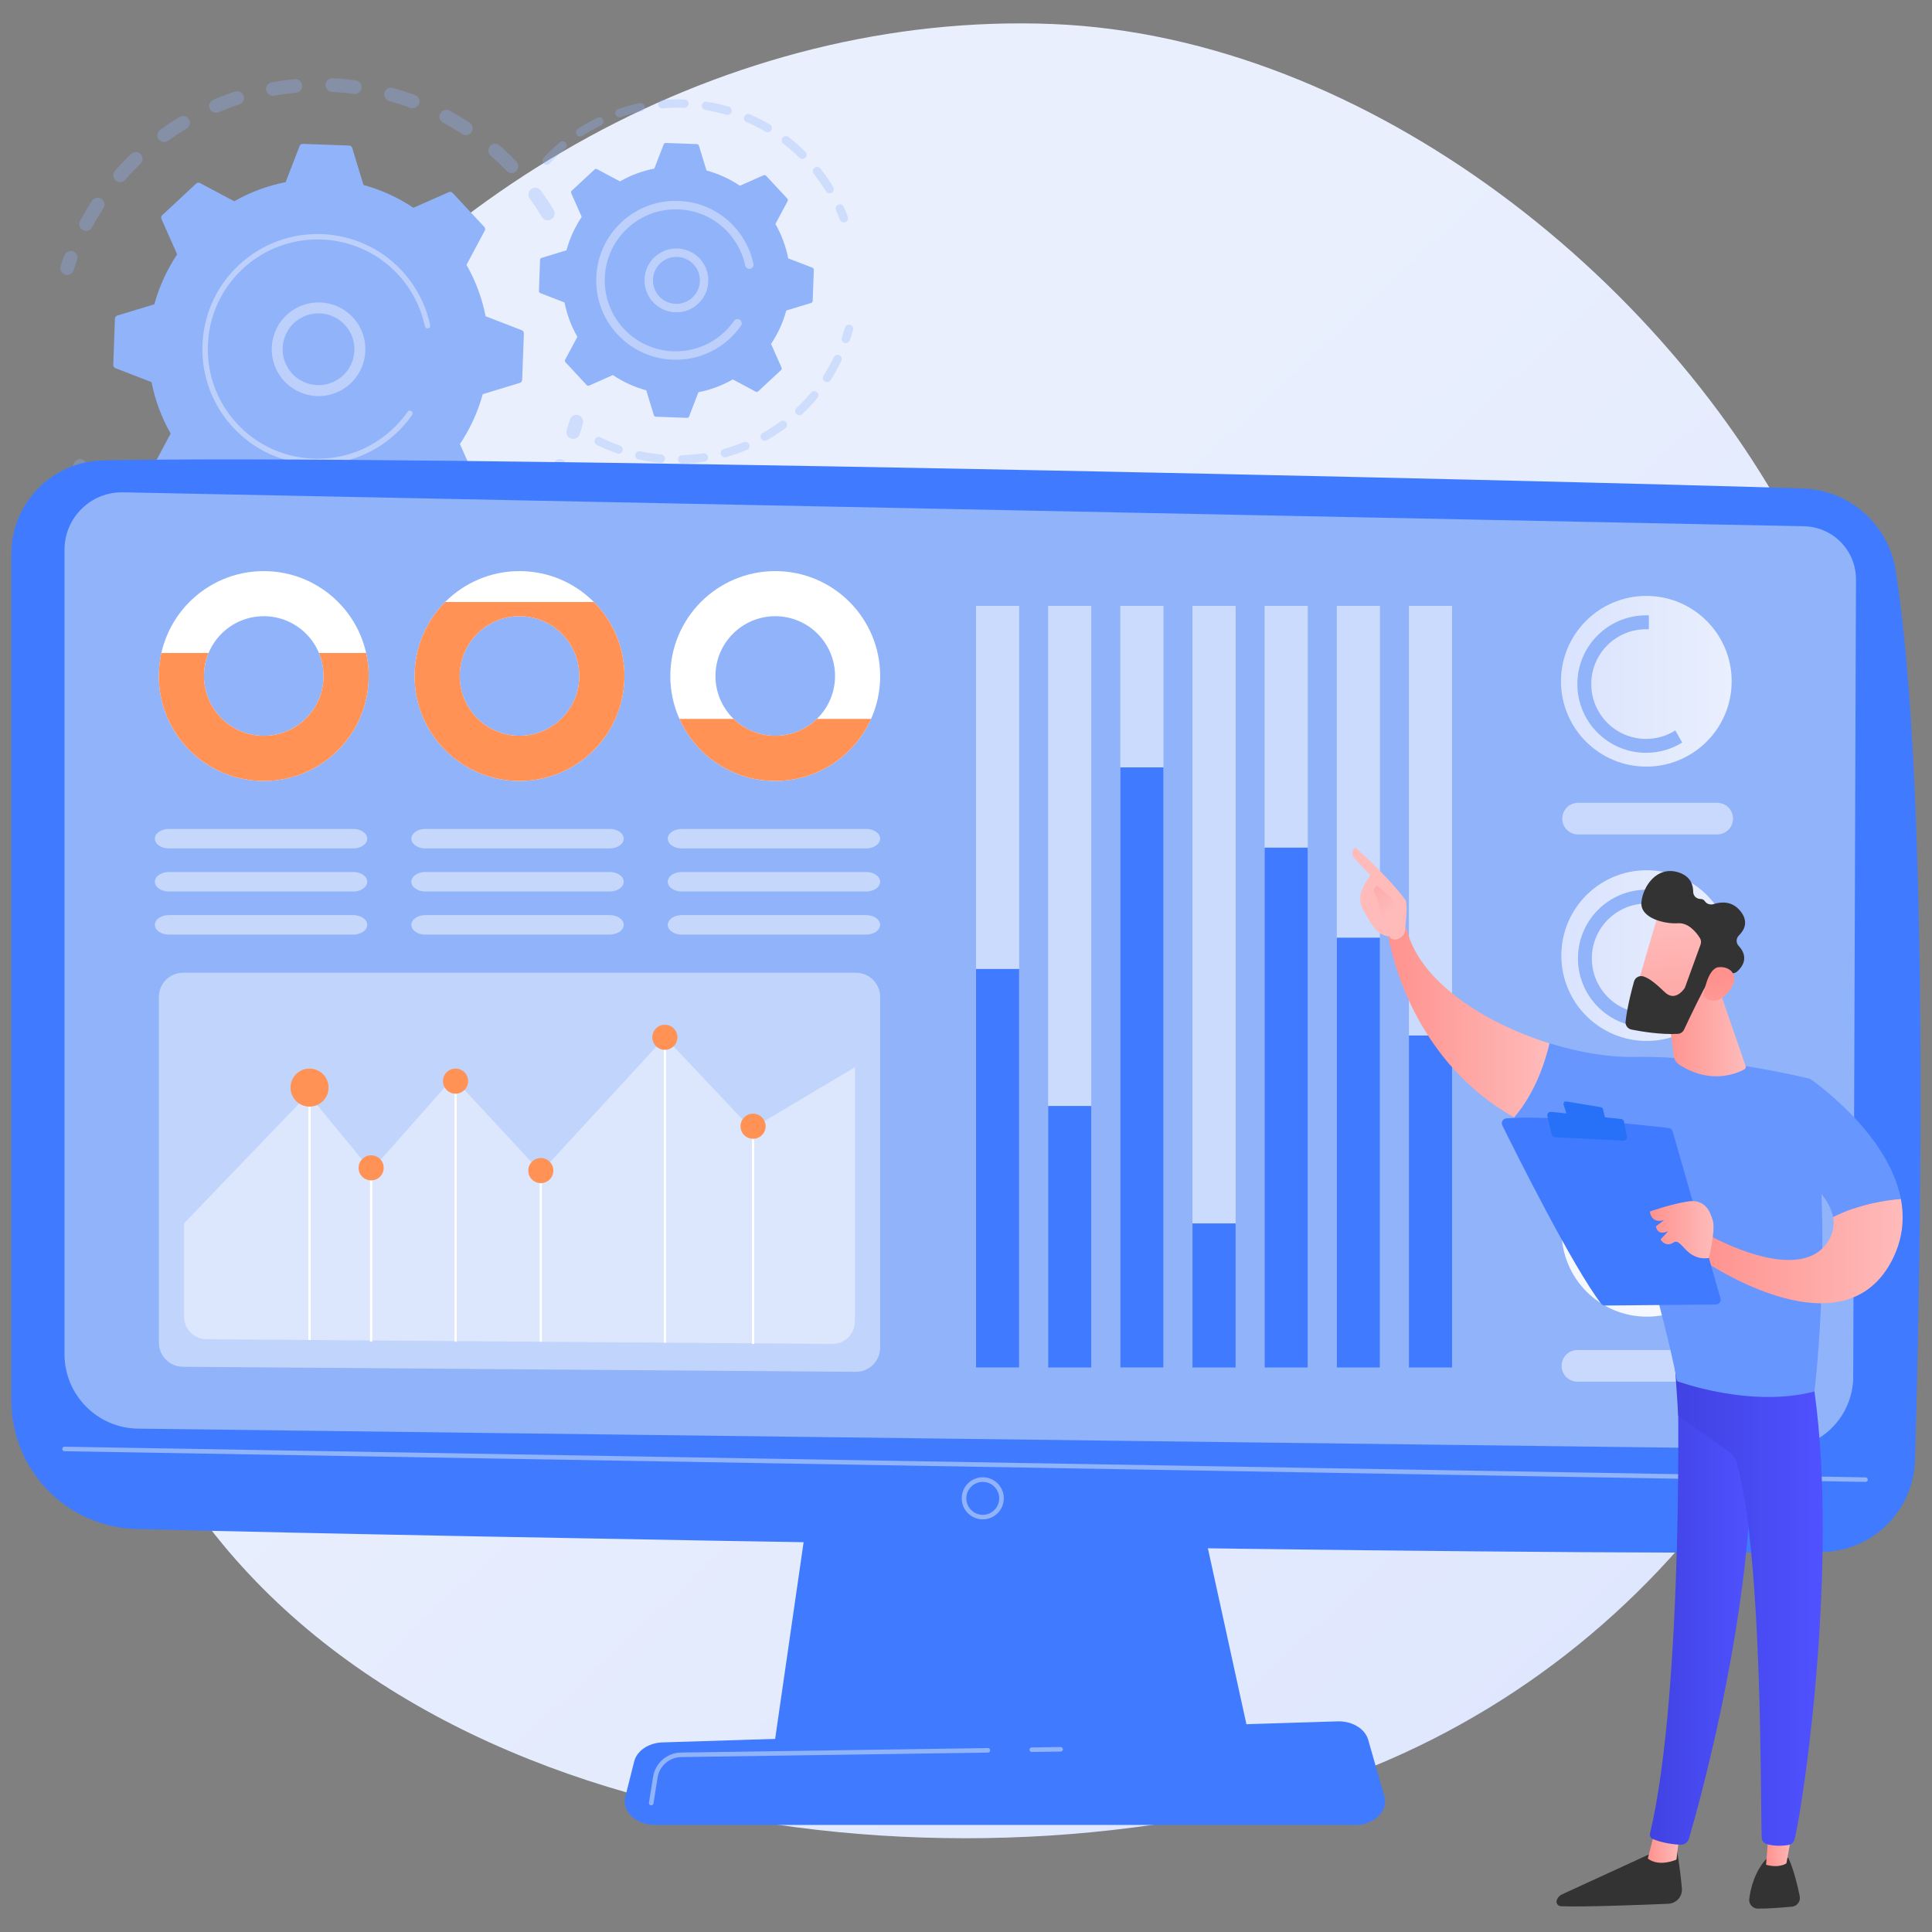 <?xml version="1.0" encoding="utf-8"?>
<!-- Generator: Adobe Illustrator 24.3.0, SVG Export Plug-In . SVG Version: 6.00 Build 0)  -->
<svg version="1.1" id="Layer_1" xmlns="http://www.w3.org/2000/svg" xmlns:xlink="http://www.w3.org/1999/xlink" x="0px" y="0px"
	 viewBox="0 0 3710 3710" style="enable-background:new 0 0 3710 3710;" xml:space="preserve">
<rect x="0" y="0" width="3710" height="3710" fill="#808080" stroke="none"/>
<style type="text/css">
	.st0{fill:url(#SVGID_1_);}
	.st1{opacity:0.3;}
	.st2{fill:#91B3FA;}
	.st3{fill:#BDD0FB;}
	.st4{fill:#407BFF;}
	.st5{opacity:0.53;}
	.st6{fill:#FFFFFF;}
	.st7{clip-path:url(#SVGID_5_);fill:#FF9254;}
	.st8{clip-path:url(#SVGID_8_);fill:#FF9254;}
	.st9{clip-path:url(#SVGID_10_);fill:#FF9254;}
	.st10{opacity:0.44;fill:#FFFFFF;enable-background:new    ;}
	.st11{fill:#FF9254;}
	.st12{opacity:0.48;}
	.st13{fill:url(#SVGID_11_);}
	.st14{opacity:0.5;fill:#FFFFFF;enable-background:new    ;}
	.st15{fill:url(#SVGID_12_);}
	.st16{opacity:0.91;fill:#FFFFFF;enable-background:new    ;}
	.st17{fill:url(#SVGID_13_);}
	.st18{fill:#333333;}
	.st19{fill:url(#SVGID_14_);}
	.st20{fill:url(#SVGID_15_);}
	.st21{fill:url(#SVGID_16_);}
	.st22{fill:url(#SVGID_17_);}
	.st23{fill:#6896FF;}
	.st24{fill:url(#SVGID_18_);}
	.st25{fill:url(#SVGID_19_);}
	.st26{fill:url(#SVGID_20_);}
	.st27{fill:url(#SVGID_21_);}
	.st28{fill:#2671F7;}
	.st29{fill:url(#SVGID_22_);}
	.st30{fill:url(#SVGID_23_);}
	.st31{fill:url(#SVGID_24_);}
	.st32{fill:url(#SVGID_25_);}
</style>
<g id="Illustration">
	<g>
		
			<linearGradient id="SVGID_1_" gradientUnits="userSpaceOnUse" x1="3919.596" y1="-350.435" x2="1478.898" y2="2247.726" gradientTransform="matrix(1 0 0 -1 0 3707.89)">
			<stop  offset="0" style="stop-color:#DAE3FE"/>
			<stop  offset="1" style="stop-color:#E9EFFD"/>
		</linearGradient>
		<path class="st0" d="M3184.1,3016.6c-218.8,230.8-509.2,400.1-857.6,468.4c-802.2,157.3-1886.4-82.5-2130.6-966.9
			C47.1,1979,151.3,1348.6,457,881.5C793,368.1,1399.6,21.7,2020.4,46.1C2627.8,70,3223.2,548.2,3474.8,1080
			C3792.2,1750.7,3651.2,2523.9,3184.1,3016.6z"/>
		<g>
			<g>
				<g class="st1">
					<path class="st2" d="M1058.7,421.1c-6.2,3.7-14.3,1.8-18-4.4c-7.3-12-15.2-23.9-23.5-35.4c-4.2-5.8-3-13.9,2.7-18.2
						c0.1-0.1,0.1-0.1,0.2-0.2c5.9-4.3,14.1-3,18.3,2.9c8.8,12,17.1,24.6,24.8,37.3c3.5,5.8,2,13.2-3.3,17.2
						C1059.4,420.6,1059.1,420.8,1058.7,421.1z M972.8,328.3c-9.8-10.2-20.1-20.1-30.7-29.3c-5.4-4.8-6-13.1-1.2-18.5
						s13.1-6,18.5-1.2c11.1,9.8,22,20.2,32.3,30.9c5,5.2,4.9,13.5-0.4,18.5c-0.4,0.4-0.8,0.7-1.2,1
						C984.9,333.7,977.5,333.2,972.8,328.3z M887.2,257.2c-11.8-7.7-24.1-15-36.5-21.7c-6.4-3.4-8.8-11.4-5.3-17.8
						c3.4-6.4,11.4-8.8,17.8-5.3c13.1,7.1,26,14.8,38.4,22.9c6.1,4,7.7,12.1,3.8,18.2c-0.8,1.3-1.9,2.4-3,3.3
						C898,260,891.9,260.4,887.2,257.2z M787.8,207.1c-13.2-4.9-26.8-9.3-40.4-13.1c-7-1.9-11.1-9.2-9.2-16.1
						c1.9-7,9.2-11.1,16.1-9.2c14.3,4,28.6,8.6,42.6,13.7c6.8,2.5,10.3,10.1,7.7,16.9c-0.9,2.4-2.4,4.4-4.4,5.9
						C796.8,207.8,792.2,208.7,787.8,207.1z M679.7,180.3c-14-1.8-28.2-3.1-42.3-3.8c-7.2-0.3-12.8-6.5-12.5-13.7
						s6.5-12.8,13.7-12.5c14.9,0.7,29.8,2,44.5,4c7.2,0.9,12.2,7.5,11.3,14.7c-0.5,3.6-2.4,6.7-5.1,8.7
						C686.7,179.7,683.3,180.7,679.7,180.3z M568.4,178.1c-14,1.3-28.2,3.2-42.1,5.7c-7.1,1.3-13.9-3.5-15.2-10.6
						s3.5-13.9,10.6-15.2c14.6-2.6,29.5-4.6,44.3-6c7.2-0.7,13.6,4.6,14.3,11.9c0.4,4.7-1.7,9-5.2,11.7
						C573.2,176.9,571,177.8,568.4,178.1z M159,441.8c-6.4-3.4-8.7-11.4-5.3-17.8c7.1-13,14.8-26,23-38.4c4-6.1,12.1-7.7,18.2-3.7
						c6,4,7.7,12.1,3.7,18.2c-7.8,11.8-15.1,24.1-21.8,36.5c-0.9,1.7-2.2,3.1-3.6,4.2C169.2,443.7,163.6,444.3,159,441.8z
						 M459.5,200.6c-13.4,4.4-26.8,9.4-39.7,14.9c-6.7,2.8-14.4-0.3-17.2-6.9c-2.8-6.7,0.3-14.3,6.9-17.2
						c13.7-5.8,27.7-11.1,41.9-15.7c6.9-2.3,14.3,1.5,16.5,8.4c1.8,5.5-0.2,11.3-4.5,14.5C462.2,199.4,460.9,200.1,459.5,200.6z
						 M221.9,346.4c-5.4-4.8-6-13.1-1.2-18.5c9.8-11.1,20.2-22,31-32.3c5.2-5,13.5-4.8,18.5,0.4c5,5.2,4.8,13.5-0.4,18.5
						c-10.2,9.8-20.1,20.1-29.4,30.7c-0.6,0.7-1.2,1.3-1.9,1.8C233.6,350.7,226.7,350.6,221.9,346.4z M358.3,246.9
						c-12.1,7.3-24,15.1-35.4,23.4c-5.9,4.3-14.1,2.9-18.3-2.9c-4.2-5.8-3-13.9,2.7-18.1c0.1-0.1,0.1-0.1,0.2-0.2
						c12-8.7,24.6-17,37.3-24.7c6.2-3.7,14.3-1.7,18,4.5c3.5,5.8,2,13.2-3.3,17.2C359.1,246.4,358.7,246.6,358.3,246.9z"/>
					<path class="st2" d="M136.8,525.4c2.1-1.6,3.7-3.7,4.5-6.4c2.1-6.4,4.4-12.9,6.7-19.3c2.5-6.8-0.9-14.3-7.7-16.9
						c-6.8-2.5-14.3,0.9-16.9,7.7c-2.5,6.7-4.9,13.5-7.1,20.3c-2.2,6.9,1.5,14.3,8.4,16.5C129.1,528.8,133.5,527.9,136.8,525.4z"/>
				</g>
				<g class="st1">
					<path class="st2" d="M171.2,923.7c5-3.8,6.7-10.8,3.6-16.6c-3.2-6-6.3-12.1-9.2-18.2c-3.1-6.5-11-9.3-17.5-6.1
						c-6.6,3.2-9.3,11-6.1,17.5c3.1,6.5,6.4,12.9,9.7,19.2c3.4,6.4,11.3,8.8,17.7,5.4C170.1,924.5,170.7,924.2,171.2,923.7z"/>
					<path class="st2" d="M909.3,1106.6c-6,4.1-14.1,2.5-18.2-3.4c-4.1-6-2.5-14.1,3.4-18.2c11.4-7.8,22.6-16.2,33.5-25
						c5.6-4.6,13.9-3.7,18.5,1.9s3.7,13.9-1.9,18.5c-4.7,3.8-9.5,7.6-14.3,11.2C923.4,1096.7,916.3,1101.8,909.3,1106.6z
						 M978.3,1032.2c-5.3-5-5.5-13.3-0.6-18.5c9.5-10.1,18.7-20.8,27.3-31.7c4.5-5.7,12.7-6.6,18.4-2.1c5.7,4.5,6.6,12.7,2.1,18.4
						c-9.1,11.4-18.7,22.7-28.7,33.3c-0.5,0.6-1.1,1.1-1.7,1.5C990.2,1036.9,983.1,1036.7,978.3,1032.2z M847.7,1142.8
						c-13.1,6.5-26.6,12.5-40.2,17.9c-6.7,2.7-14.4-0.6-17-7.4c-2.7-6.7,0.6-14.3,7.4-17c12.9-5.1,25.8-10.8,38.2-17
						c6.5-3.2,14.4-0.6,17.6,5.9c2.9,5.7,1.1,12.6-3.8,16.3C849.1,1142,848.4,1142.4,847.7,1142.8z M1048.1,944
						c-6.2-3.7-8.3-11.7-4.7-18c7-12,13.7-24.4,19.7-36.9c3.1-6.5,11-9.3,17.5-6.1c6.5,3.1,9.3,11,6.2,17.5
						c-6.3,13.2-13.3,26.2-20.7,38.8c-0.9,1.5-2.1,2.8-3.4,3.8C1058.5,946.2,1052.8,946.7,1048.1,944z M739.4,1182.4
						c-14.2,3.5-28.7,6.4-43.1,8.7c-7.2,1.1-13.9-3.8-15-10.9c-1.1-7.2,3.8-13.9,10.9-15c13.7-2.2,27.5-4.9,41-8.2
						c7-1.7,14.1,2.6,15.9,9.6c1.3,5.2-0.8,10.5-4.8,13.6C742.8,1181.2,741.2,1182,739.4,1182.4z M625.1,1197.4
						c-14.6,0.3-29.4,0-44-1c-7.2-0.5-12.7-6.7-12.3-13.9c0.5-7.2,6.7-12.7,13.9-12.3c13.8,0.9,27.9,1.2,41.8,0.9
						c7.2-0.1,13.2,5.6,13.4,12.9c0.1,4.4-2,8.3-5.2,10.7C630.6,1196.3,628,1197.3,625.1,1197.4z M510.3,1187
						c-14.3-2.9-28.7-6.4-42.7-10.5c-7-2-11-9.3-8.9-16.3c2-7,9.3-11,16.3-8.9c13.3,3.9,27,7.2,40.6,10c7.1,1.4,11.7,8.4,10.3,15.5
						c-0.7,3.3-2.5,6-4.9,7.9C517.9,1186.8,514.1,1187.8,510.3,1187z M400.4,1151.9c-13.4-6-26.6-12.6-39.4-19.6
						c-6.3-3.5-8.6-11.5-5.1-17.8s11.5-8.6,17.8-5.1c12.1,6.7,24.7,13,37.4,18.6c6.6,3,9.6,10.7,6.6,17.3c-0.9,2.1-2.3,3.8-4,5.1
						C410,1153.2,405,1153.9,400.4,1151.9z M300.9,1093.4c-11.7-8.7-23.2-18.1-34.1-27.8c-5.4-4.8-5.9-13.1-1.1-18.5
						s13.1-5.9,18.5-1.1c10.4,9.2,21.3,18.1,32.4,26.4c5.8,4.3,7,12.6,2.6,18.4c-0.8,1-1.6,1.9-2.6,2.6
						C312.2,1096.8,305.7,1097,300.9,1093.4z M216.8,1014.7c-7-8.2-13.8-16.6-20.3-25.2c-2.3-3.1-4.7-6.2-6.9-9.3
						c-4.2-5.9-3.1-14.1,2.9-18.3c5.9-4.2,14.1-2.9,18.3,2.9c2.2,3,4.3,5.9,6.6,8.9c6.2,8.1,12.7,16.2,19.3,24
						c4.7,5.5,4.1,13.8-1.4,18.5c-0.2,0.2-0.4,0.3-0.6,0.5C229.2,1020.7,221.3,1019.9,216.8,1014.7z"/>
					<path class="st2" d="M1108.7,840.2c2.1-1.6,3.7-3.8,4.6-6.4c2.2-6.8,4.2-13.7,6.1-20.6c1.9-7-2.2-14.2-9.2-16.1
						c-7-1.9-14.2,2.2-16.1,9.2c-1.8,6.6-3.8,13.2-5.8,19.6c-2.2,6.9,1.6,14.3,8.5,16.5C1101,843.6,1105.4,842.7,1108.7,840.2z"/>
				</g>
				<g>
					<path class="st2" d="M1006,640.1c0.1-2.6-1.5-5-3.9-5.9l-69.6-26.9c-6.7-34.2-18.9-67.6-36.7-98.7l35.1-65.8
						c1.2-2.3,0.9-5.1-0.9-7.1l-61-65.4c-1.8-1.9-4.6-2.5-7-1.4L793.8,399c-29.8-20-62.2-34.6-95.8-43.8l-21.7-71.4
						c-0.8-2.5-3-4.2-5.6-4.3l-89.4-3.2c-2.6-0.1-5,1.5-5.9,3.9l-26.9,69.6c-34.2,6.7-67.6,18.9-98.7,36.7l-65.8-35
						c-2.3-1.2-5.1-0.9-7.1,0.9l-65.5,60.9c-1.9,1.8-2.5,4.6-1.4,7l30.2,68.2c-20,29.8-34.6,62.2-43.8,95.8L225,606
						c-2.5,0.8-4.2,3-4.3,5.6l-3.2,89.4c-0.1,2.6,1.5,5,3.9,5.9l69.6,26.9c6.7,34.2,18.9,67.6,36.7,98.7l-35.1,65.8
						c-1.2,2.3-0.9,5.1,0.9,7.1l60.9,65.5c1.8,1.9,4.6,2.5,7,1.4l68.2-30.2c29.8,20,62.2,34.6,95.8,43.8l21.7,71.4
						c0.8,2.5,3,4.2,5.6,4.3l89.4,3.2c2.6,0.1,5-1.5,5.9-3.9l26.9-69.6c34.2-6.7,67.6-18.9,98.7-36.7l65.8,35.1
						c2.3,1.2,5.1,0.9,7.1-0.9l65.5-60.9c1.9-1.8,2.5-4.6,1.4-7l-30.2-68.2c20-29.8,34.6-62.2,43.8-95.8l71.4-21.7
						c2.5-0.8,4.2-3,4.3-5.6L1006,640.1z"/>
					<g>
						<path class="st3" d="M655,749.5c-43.5,23.9-98.3,7.9-122.1-35.6c-11.6-21.1-14.2-45.4-7.5-68.4c6.7-23.1,22-42.1,43.1-53.7
							c43.5-23.9,98.3-7.9,122.1,35.6c21.7,39.6,10.4,88.5-24.5,115C662.6,744.9,658.9,747.3,655,749.5z M545.5,651.3
							c-5.2,17.7-3.1,36.3,5.7,52.5c18.3,33.3,60.3,45.6,93.6,27.3c33.4-18.3,45.6-60.3,27.3-93.6s-60.3-45.6-93.6-27.3
							c-3,1.7-5.9,3.5-8.6,5.6C558.2,624.6,549.7,636.9,545.5,651.3z"/>
					</g>
					<path class="st3" d="M743,847c6-4.5,11.8-9.4,17.4-14.6l0,0c1.8-1.6,3.5-3.3,5.2-5c8.4-8.3,16.2-17.3,23.1-26.9
						c0.1-0.1,0.2-0.3,0.3-0.4c0.3-0.4,0.5-0.7,0.8-1.1c0.5-0.7,1-1.4,1.5-2.2c1.3-1.9,1.2-4.4-0.1-6.2c-0.3-0.4-0.7-0.8-1.2-1.1
						c-2.4-1.7-5.6-1.1-7.3,1.3c-8.5,12.2-18.4,23.6-29.5,33.8c-54.7,50.9-129.4,67-196.8,49.5c-37.5-9.7-72.7-29.9-101-60.3
						c-5-5.3-9.6-10.9-13.9-16.6c-29.2-38.5-44.1-85.6-42.3-134.5c2-56.2,25.9-108.3,67.1-146.6c85.1-79.1,218.7-74.3,297.8,10.8
						c4.9,5.2,9.5,10.7,13.8,16.4c18.6,24.6,31.6,53,38,83.2c0.2,0.8,0.5,1.5,0.9,2.1c1.2,1.6,3.2,2.4,5.3,2c2.8-0.6,4.7-3.4,4-6.2
						c-6.7-31.7-20.4-61.5-39.9-87.3c-4.5-6-9.3-11.7-14.4-17.2c-83.1-89.3-223.3-94.4-312.6-11.4c-43.3,40.2-68.3,94.9-70.4,154
						c-1.9,51.4,13.8,100.8,44.4,141.2c4.6,6,9.4,11.8,14.6,17.4c40.2,43.3,94.9,68.3,154,70.4C653.2,893.3,702.6,877.6,743,847z"/>
				</g>
			</g>
			<g>
				<g class="st1">
					<path class="st2" d="M1625.3,425.6c2.8-2.1,4-5.9,2.7-9.3c-2.4-6.4-5.1-12.9-7.9-19.2c-1.8-4.1-6.6-5.9-10.7-4.1
						s-5.9,6.6-4.1,10.7c2.7,6,5.2,12.1,7.6,18.3c1.6,4.2,6.3,6.3,10.4,4.7C1624,426.5,1624.7,426.1,1625.3,425.6z"/>
					<path class="st2" d="M1597.2,370.1c-3.8,2.3-8.8,1.1-11.1-2.7c-5.9-9.6-12.3-19.1-19.1-28.1c-1.4-1.9-2.9-3.8-4.4-5.7
						c-2.8-3.5-2.2-8.6,1.3-11.4c3.4-2.5,8.6-2.2,11.4,1.3c1.6,2,3.1,3.9,4.6,5.9c7.1,9.4,13.9,19.4,20,29.5c2.2,3.6,1.2,8.2-2,10.7
						C1597.7,369.8,1597.5,370,1597.2,370.1z M1535.2,303c-9.7-9.6-20.2-18.7-31-27.1c-3.5-2.7-4.2-7.8-1.5-11.4
						c2.7-3.5,7.8-4.2,11.4-1.5c11.3,8.7,22.3,18.3,32.5,28.4c3.2,3.1,3.2,8.3,0.1,11.5c-0.3,0.3-0.6,0.5-0.9,0.8
						C1542.6,306.1,1538.1,305.8,1535.2,303z M1470.1,252.9c-11.8-6.9-24.1-13.2-36.7-18.6c-4.1-1.8-6-6.5-4.2-10.6s6.5-6,10.6-4.2
						c13.2,5.7,26.1,12.3,38.5,19.5c3.9,2.3,5.1,7.2,2.9,11.1c-0.6,0.9-1.3,1.7-2.1,2.3C1476.6,254.3,1473,254.6,1470.1,252.9z
						 M1394.7,220.3c-13.1-3.8-26.6-6.9-40.1-9.1c-4.4-0.7-7.4-4.9-6.7-9.3c0.7-4.4,4.9-7.4,9.3-6.7c14.1,2.3,28.3,5.5,42.1,9.5
						c4.3,1.3,6.8,5.8,5.5,10.1c-0.5,1.7-1.5,3.2-2.9,4.2C1399.9,220.5,1397.3,221,1394.7,220.3z M1313.7,207.1
						c-13.7-0.5-27.5-0.2-41.1,0.9c-4.5,0.4-8.4-2.9-8.7-7.4c-0.4-4.5,2.9-8.4,7.4-8.7c14.3-1.2,28.8-1.5,43.1-1
						c4.5,0.2,8,3.9,7.8,8.4c-0.1,2.5-1.3,4.7-3.2,6.2C1317.4,206.5,1315.6,207.1,1313.7,207.1z M1231.9,213.9
						c-13.4,2.8-26.7,6.5-39.6,10.9c-4.2,1.5-8.8-0.8-10.3-5s0.8-8.8,5-10.3c13.5-4.7,27.5-8.5,41.6-11.4c4.4-0.9,8.7,1.9,9.6,6.3
						c0.7,3.2-0.6,6.3-3,8.1C1234.2,213.2,1233.1,213.7,1231.9,213.9z M1154.3,240.6c-12.2,6-24.3,12.8-35.8,20.3
						c-3.7,2.4-8.8,1.4-11.2-2.4c-2.4-3.7-1.4-8.7,2.4-11.2c12-7.9,24.7-15,37.5-21.3c4-2,8.9-0.3,10.8,3.7c1.7,3.5,0.6,7.7-2.4,10
						C1155.2,240.1,1154.8,240.4,1154.3,240.6z M1044.3,314.4c-3.3-3-3.5-8.2-0.4-11.4c8.4-9.1,17.5-17.9,26.9-26.1
						c1.4-1.3,2.9-2.5,4.3-3.7c3.3-3,8.5-2.5,11.4,1c2.9,3.4,2.4,8.5-1,11.4c-1.4,1.1-2.7,2.3-4.1,3.5c-9,7.9-17.7,16.2-25.7,24.9
						c-0.3,0.4-0.7,0.7-1.1,1C1051.7,317.2,1047.3,317.1,1044.3,314.4z"/>
				</g>
				<g class="st1">
					<path class="st2" d="M1508.1,822.3c-11.4,8.4-23.3,16.1-35.6,23.1c-3.9,2.2-8.8,0.8-11-3.1c-2.2-3.9-0.8-8.8,3.1-11
						c11.7-6.6,23.1-14,33.9-22c3.6-2.7,8.7-1.9,11.3,1.7C1512.4,814.6,1511.7,819.6,1508.1,822.3
						C1508.2,822.3,1508.1,822.3,1508.1,822.3z M1529.2,794.8c-3.1-3.3-2.9-8.4,0.3-11.4c9.8-9.2,19.1-19.1,27.8-29.5
						c2.9-3.4,8-3.9,11.4-1s3.9,8,1,11.4c-9,10.8-18.8,21.2-29.1,30.9c-0.2,0.2-0.4,0.4-0.7,0.6
						C1536.8,798.2,1532.1,797.8,1529.2,794.8z M1434.3,864c-13.1,5.4-26.6,10-40.1,13.8c-4.3,1.2-8.8-1.3-10-5.6s1.3-8.8,5.6-10
						c12.9-3.6,25.8-8,38.3-13.1c4.1-1.7,8.9,0.3,10.6,4.4c1.4,3.5,0.3,7.4-2.6,9.5C1435.6,863.3,1435,863.7,1434.3,864z
						 M1583.7,732.5c-3.8-2.4-4.8-7.4-2.4-11.2c7.3-11.3,14-23.2,19.8-35.3c2-4,6.8-5.7,10.8-3.8c4,2,5.7,6.8,3.8,10.8
						c-6.1,12.7-13.1,25.1-20.8,37c-0.5,0.8-1.2,1.5-1.9,2.1C1590.4,734.1,1586.7,734.4,1583.7,732.5z M1352.7,886.5
						c-13.9,2.1-28.2,3.3-42.2,3.7c-4.5,0.1-8.2-3.4-8.3-7.9c-0.1-4.5,3.4-8.2,7.9-8.3c13.4-0.4,27-1.6,40.3-3.5
						c4.4-0.7,8.5,2.4,9.2,6.8c0.5,3-0.8,5.9-3.1,7.7C1355.4,885.7,1354.1,886.3,1352.7,886.5z M1268.1,888.8
						c-14.1-1.3-28.2-3.5-41.9-6.5c-4.4-0.9-7.1-5.3-6.2-9.6c0.9-4.4,5.3-7.1,9.6-6.2c13.1,2.8,26.6,4.9,40,6.2
						c4.5,0.4,7.7,4.4,7.3,8.8c-0.2,2.4-1.4,4.4-3.2,5.7C1272.2,888.4,1270.2,889,1268.1,888.8z M1185.3,870.8
						c-13.3-4.6-26.5-10.2-39.2-16.4c-4-2-5.7-6.8-3.7-10.8s6.8-5.7,10.8-3.7c12,5.9,24.6,11.2,37.3,15.6c4.2,1.5,6.5,6.1,5,10.3
						c-0.5,1.6-1.5,2.9-2.8,3.8C1190.8,871.2,1188,871.7,1185.3,870.8z"/>
					<path class="st2" d="M1629.2,657.3c1.2-0.9,2.2-2.3,2.8-3.8c2.2-6.6,4.3-13.2,6.1-19.8c1.2-4.3-1.3-8.8-5.7-10
						c-4.3-1.2-8.8,1.4-10,5.7c-1.7,6.3-3.7,12.6-5.8,18.9c-1.4,4.2,0.8,8.8,5.1,10.3C1624.3,659.4,1627.1,658.9,1629.2,657.3z"/>
				</g>
				<g>
					<path class="st2" d="M1562.8,518.1c0.1-1.7-1-3.3-2.6-4l-46.6-18c-4.5-22.9-12.7-45.2-24.6-66l23.5-44c0.8-1.5,0.6-3.4-0.6-4.7
						l-40.8-43.9c-1.2-1.3-3.1-1.7-4.7-1l-45.6,20.2c-19.9-13.4-41.6-23.2-64.1-29.3l-14.6-47.8c-0.5-1.7-2-2.8-3.8-2.9l-59.8-2.2
						c-1.7-0.1-3.3,1-4,2.6l-18,46.6c-22.9,4.5-45.2,12.7-66,24.6l-44-23.5c-1.5-0.8-3.4-0.6-4.7,0.6l-43.9,40.8
						c-1.3,1.2-1.7,3.1-1,4.7l20.2,45.6c-13.4,19.9-23.2,41.6-29.3,64.1l-47.8,14.6c-1.7,0.5-2.8,2-2.9,3.8l-2.2,59.8
						c-0.1,1.7,1,3.3,2.6,4l46.6,18c4.5,22.9,12.7,45.2,24.6,66l-23.5,44c-0.8,1.5-0.6,3.4,0.6,4.7l40.8,43.9c1.2,1.3,3.1,1.7,4.7,1
						l45.6-20.2c19.9,13.4,41.6,23.2,64.1,29.3l14.6,47.8c0.5,1.7,2,2.8,3.8,2.9l59.8,2.2c1.7,0.1,3.3-1,4-2.6l18-46.6
						c22.9-4.5,45.2-12.7,66-24.6l44,23.5c1.5,0.8,3.4,0.6,4.7-0.6l43.9-40.8c1.3-1.2,1.7-3.1,1-4.7l-20.2-45.6
						c13.4-19.9,23.1-41.6,29.3-64.1l47.8-14.6c1.7-0.5,2.8-2,2.9-3.8L1562.8,518.1z"/>
					<g>
						<path class="st3" d="M1328.4,592.2c-14.4,7.9-30.9,9.7-46.6,5.1c-15.7-4.6-28.7-15-36.6-29.4c-16.3-29.6-5.4-66.9,24.2-83.2
							c29.6-16.2,66.9-5.4,83.2,24.2c7.9,14.3,9.7,30.9,5.1,46.6c-3.7,12.8-11.3,23.7-21.7,31.6
							C1333.7,589.1,1331.1,590.7,1328.4,592.2z M1259.4,560.1c5.8,10.6,15.3,18.2,26.9,21.6c11.6,3.4,23.7,2,34.3-3.8l0,0
							c10.5-5.8,18.2-15.3,21.6-26.9c3.4-11.6,2-23.7-3.8-34.3c-12-21.8-39.4-29.8-61.2-17.8c-2,1.1-3.8,2.3-5.6,3.6
							C1254.2,515.8,1248.6,540.3,1259.4,560.1z"/>
					</g>
					<path class="st3" d="M1389.7,660c4.1-3.1,8-6.4,11.9-10c7.6-7.1,14.5-14.9,20.5-23.4c0.3-0.4,0.5-0.8,0.8-1.1
						c2.1-3,1.9-6.8-0.2-9.5c-0.5-0.7-1.1-1.3-1.8-1.8c-3.7-2.6-8.7-1.6-11.3,2c-5.5,7.9-12,15.3-19.1,21.9l0,0
						c-0.4,0.4-0.8,0.7-1.2,1.1c-17,15.5-37.2,26.2-58.9,31.5c-11.8,2.9-24.1,4.2-36.5,3.9c-0.1,0-0.2,0-0.3,0c-0.3,0-0.6,0-0.9,0
						c-36.4-1.3-70.1-16.7-94.9-43.4c-3.2-3.5-6.2-7-9-10.7c-18.9-25-28.5-55.4-27.4-87.1c1.3-36.4,16.8-70.1,43.4-94.9
						c26.7-24.8,61.4-37.7,97.8-36.4c36.4,1.3,70.1,16.7,94.9,43.4c3.2,3.4,6.1,6.9,8.9,10.6c12.1,15.9,20.5,34.3,24.6,53.8
						c0.3,1.2,0.8,2.3,1.5,3.2c1.8,2.4,5,3.7,8.1,3c4.4-0.9,7.2-5.2,6.2-9.6c-4.6-21.9-14.1-42.4-27.5-60.2
						c-3.1-4.1-6.4-8.1-10-11.9c-27.8-29.9-65.5-47.1-106.2-48.6s-79.6,13-109.5,40.7c-29.9,27.8-47.1,65.5-48.6,106.2
						c-1.3,35.5,9.5,69.5,30.6,97.4c3.1,4.1,6.5,8.2,10.1,12C1239.7,700,1328.1,706.7,1389.7,660z"/>
				</g>
			</g>
		</g>
		<g>
			<g>
				<polygon class="st4" points="1564.7,2812.8 1485.6,3359.1 2404,3359.1 2284.4,2812.8 				"/>
				<path class="st4" d="M21.8,1063.5v1626.1c0,133.8,106.6,243.2,240.3,246.6c593.9,15.3,2671.2,52.5,3236.6,44.1
					c97.2-1.4,175.9-79.2,178.7-176.3c10.9-377.8,28.6-1286.2-36.9-1707.9c-13.8-88.8-88.8-155.2-178.6-158.1
					c-497.6-16-2699.7-66.5-3264.8-53.8C99.7,886.4,21.8,966,21.8,1063.5z"/>
				<path class="st2" d="M123.9,1055.6v1544.9c0,78.1,62.7,141.7,140.8,142.9l3152.8,39c77.4,1.2,140.9-61.1,141.2-138.6l5.3-1531.1
					c0.2-55.4-43.9-100.7-99.3-102.1L236.8,945.4C174.9,943.9,123.9,993.6,123.9,1055.6z"/>
				<path class="st2" d="M3582.4,2845.7C3582.3,2845.7,3582.3,2845.7,3582.4,2845.7l-3458.6-58.9c-2.4,0-4.3-2-4.3-4.4
					s2.1-4.3,4.4-4.3l3458.5,58.9c2.4,0,4.3,2,4.3,4.4C3586.7,2843.8,3584.7,2845.7,3582.4,2845.7z"/>
				<path class="st2" d="M1887.2,2917.6c-22.3,0-40.4-18.1-40.4-40.4c0-22.3,18.1-40.4,40.4-40.4s40.4,18.1,40.4,40.4
					S1909.5,2917.6,1887.2,2917.6z M1887.2,2845.7c-17.4,0-31.6,14.2-31.6,31.6c0,17.4,14.2,31.6,31.6,31.6s31.6-14.2,31.6-31.6
					C1918.8,2859.8,1904.7,2845.7,1887.2,2845.7z"/>
				<path class="st4" d="M2601.9,3504.4H1257.6c-36.5,0-63.9-26-56.9-53.9l17.2-68.2c5.2-20.5,27.8-35.6,54.6-36.4l1295.9-40.4
					c28-0.9,52.8,14,58.9,35.3l31.1,108.7C2666.6,3477.6,2639,3504.4,2601.9,3504.4z"/>
				<path class="st2" d="M1981.3,3364.3c-2.4,0-4.3-1.9-4.4-4.3c0-2.4,1.9-4.4,4.3-4.4l55.5-0.8c2.3,0,4.4,1.9,4.4,4.3
					c0,2.4-1.9,4.4-4.3,4.4L1981.3,3364.3L1981.3,3364.3z"/>
				<path class="st2" d="M1250.5,3466.8c-0.2,0-0.5,0-0.7-0.1c-2.4-0.4-4-2.6-3.6-5l7.9-49.6c4.3-26.7,26.9-46.3,53.9-46.7l589-8.6
					h0.1c2.4,0,4.3,1.9,4.4,4.3c0,2.4-1.9,4.4-4.3,4.4l-589,8.6c-22.7,0.3-41.8,16.9-45.4,39.3l-7.9,49.6
					C1254.5,3465.2,1252.6,3466.8,1250.5,3466.8z"/>
			</g>
			<g>
				<g class="st5">
					<rect x="1874.2" y="1163.5" class="st6" width="82.9" height="1462.6"/>
					<rect x="2012.7" y="1163.5" class="st6" width="82.9" height="1462.6"/>
					<rect x="2151.3" y="1163.5" class="st6" width="82.9" height="1462.6"/>
					<rect x="2289.9" y="1163.5" class="st6" width="82.9" height="1462.6"/>
					<rect x="2428.4" y="1163.5" class="st6" width="82.9" height="1462.6"/>
					<rect x="2567" y="1163.5" class="st6" width="82.9" height="1462.6"/>
					<rect x="2705.5" y="1163.5" class="st6" width="82.9" height="1462.6"/>
				</g>
				<rect x="1874.2" y="1860.7" class="st4" width="82.9" height="765.4"/>
				<rect x="2012.7" y="2123.8" class="st4" width="82.9" height="502.4"/>
				<rect x="2151.3" y="1473.6" class="st4" width="82.9" height="1152.5"/>
				<rect x="2289.9" y="2349.3" class="st4" width="82.9" height="276.9"/>
				<rect x="2428.4" y="1627.7" class="st4" width="82.9" height="998.5"/>
				<rect x="2567" y="1800.6" class="st4" width="82.9" height="825.6"/>
				<rect x="2705.5" y="1988.5" class="st4" width="82.9" height="637.7"/>
			</g>
			<g>
				<g>
					<g>
						<g>
							<path id="SVGID_2_" class="st6" d="M506.5,1096.7c-111.3,0-201.5,90.2-201.5,201.5s90.2,201.5,201.5,201.5
								S708,1409.5,708,1298.2C708,1186.9,617.8,1096.7,506.5,1096.7z M506.5,1412.9c-63.4,0-114.8-51.4-114.8-114.8
								s51.4-114.8,114.8-114.8s114.8,51.4,114.8,114.8C621.3,1361.6,569.9,1412.9,506.5,1412.9z"/>
						</g>
						<g>
							<defs>
								<path id="SVGID_3_" d="M506.5,1096.7c-111.3,0-201.5,90.2-201.5,201.5s90.2,201.5,201.5,201.5S708,1409.5,708,1298.2
									C708,1186.9,617.8,1096.7,506.5,1096.7z M506.5,1412.9c-63.4,0-114.8-51.4-114.8-114.8s51.4-114.8,114.8-114.8
									s114.8,51.4,114.8,114.8C621.3,1361.6,569.9,1412.9,506.5,1412.9z"/>
							</defs>
							<clipPath id="SVGID_5_">
								<use xlink:href="#SVGID_3_"  style="overflow:visible;"/>
							</clipPath>
							<rect x="225.2" y="1253.9" class="st7" width="598.4" height="253.2"/>
						</g>
					</g>
				</g>
				<g>
					<g>
						<g>
							<path id="SVGID_4_" class="st6" d="M997.6,1096.7c-111.3,0-201.5,90.2-201.5,201.5s90.2,201.5,201.5,201.5
								s201.5-90.2,201.5-201.5C1199.1,1186.9,1108.9,1096.7,997.6,1096.7z M997.6,1412.9c-63.4,0-114.8-51.4-114.8-114.8
								s51.4-114.8,114.8-114.8s114.8,51.4,114.8,114.8C1112.4,1361.6,1061,1412.9,997.6,1412.9z"/>
						</g>
						<g>
							<defs>
								<path id="SVGID_7_" d="M997.6,1096.7c-111.3,0-201.5,90.2-201.5,201.5s90.2,201.5,201.5,201.5s201.5-90.2,201.5-201.5
									C1199.1,1186.9,1108.9,1096.7,997.6,1096.7z M997.6,1412.9c-63.4,0-114.8-51.4-114.8-114.8s51.4-114.8,114.8-114.8
									s114.8,51.4,114.8,114.8C1112.4,1361.6,1061,1412.9,997.6,1412.9z"/>
							</defs>
							<clipPath id="SVGID_8_">
								<use xlink:href="#SVGID_7_"  style="overflow:visible;"/>
							</clipPath>
							<rect x="716.3" y="1156" class="st8" width="598.4" height="351.1"/>
						</g>
					</g>
				</g>
				<g>
					<g>
						<g>
							<path id="SVGID_6_" class="st6" d="M1488.7,1096.7c-111.3,0-201.5,90.2-201.5,201.5s90.2,201.5,201.5,201.5
								s201.5-90.2,201.5-201.5C1690.1,1186.9,1600,1096.7,1488.7,1096.7z M1488.7,1412.9c-63.4,0-114.8-51.4-114.8-114.8
								s51.4-114.8,114.8-114.8s114.8,51.4,114.8,114.8C1603.5,1361.6,1552.1,1412.9,1488.7,1412.9z"/>
						</g>
						<g>
							<defs>
								<path id="SVGID_9_" d="M1488.7,1096.7c-111.3,0-201.5,90.2-201.5,201.5s90.2,201.5,201.5,201.5s201.5-90.2,201.5-201.5
									C1690.1,1186.9,1600,1096.7,1488.7,1096.7z M1488.7,1412.9c-63.4,0-114.8-51.4-114.8-114.8s51.4-114.8,114.8-114.8
									s114.8,51.4,114.8,114.8C1603.5,1361.6,1552.1,1412.9,1488.7,1412.9z"/>
							</defs>
							<clipPath id="SVGID_10_">
								<use xlink:href="#SVGID_9_"  style="overflow:visible;"/>
							</clipPath>
							<rect x="1207.4" y="1380.5" class="st9" width="598.4" height="126.6"/>
						</g>
					</g>
				</g>
			</g>
			<g>
				<path class="st10" d="M1643.4,2634.3l-1292.2-9.7c-25.5-0.2-46.1-20.9-46.1-46.4v-663.9c0-25.6,20.8-46.4,46.4-46.4h1292.2
					c25.6,0,46.4,20.8,46.4,46.4v673.6C1690.1,2613.6,1669.2,2634.5,1643.4,2634.3z"/>
				<path class="st10" d="M1443,2167.6l-166.2-175.7L1038.5,2251l-168.1-181.4l-157.7,178.2L591.8,2101l-238.3,248.1v179.4
					c0,23.7,19.1,43,42.8,43.2l1201.9,9c24,0.2,43.5-19.2,43.5-43.2v-488.1L1443,2167.6z"/>
				<rect x="1444" y="2162.7" class="st6" width="4.4" height="418"/>
				<rect x="1274.6" y="1991.9" class="st6" width="4.4" height="586.4"/>
				<rect x="1036.3" y="2247.9" class="st6" width="4.4" height="328.6"/>
				<rect x="872.7" y="2076.1" class="st6" width="4.4" height="500.4"/>
				<rect x="710.5" y="2242.6" class="st6" width="4.4" height="333.9"/>
				<rect x="592.2" y="2088.5" class="st6" width="4.4" height="484.7"/>
				<ellipse class="st11" cx="594.4" cy="2088.5" rx="36.5" ry="36.5"/>
				<path class="st11" d="M736.8,2242.6c0,13.3-10.8,24.1-24.1,24.1s-24.1-10.8-24.1-24.1s10.8-24.1,24.1-24.1
					S736.8,2229.3,736.8,2242.6z"/>
				<path class="st11" d="M898.9,2076.1c0,13.3-10.8,24.1-24.1,24.1s-24.1-10.8-24.1-24.1s10.8-24.1,24.1-24.1
					C888.1,2052,898.9,2062.8,898.9,2076.1z"/>
				<path class="st11" d="M1062.6,2247.9c0,13.3-10.8,24.1-24.1,24.1c-13.3,0-24.1-10.8-24.1-24.1s10.8-24.1,24.1-24.1
					C1051.8,2223.8,1062.6,2234.6,1062.6,2247.9z"/>
				<path class="st11" d="M1300.8,1991.9c0,13.3-10.8,24.1-24.1,24.1c-13.3,0-24.1-10.8-24.1-24.1c0-13.3,10.8-24.1,24.1-24.1
					C1290.1,1967.8,1300.8,1978.6,1300.8,1991.9z"/>
				<path class="st11" d="M1470.2,2162.7c0,13.3-10.8,24.1-24.1,24.1c-13.3,0-24.1-10.8-24.1-24.1s10.8-24.1,24.1-24.1
					C1459.4,2138.6,1470.2,2149.4,1470.2,2162.7z"/>
			</g>
			<g class="st12">
				<path class="st6" d="M678.5,1757.3H324.2c-14.8,0-26.8,8.4-26.8,18.7c0,10.3,12,18.7,26.8,18.7h354.2c14.8,0,26.8-8.4,26.8-18.7
					C705.3,1765.6,693.3,1757.3,678.5,1757.3z"/>
				<path class="st6" d="M678.5,1674.5H324.2c-14.8,0-26.8,8.4-26.8,18.7s12,18.7,26.8,18.7h354.2c14.8,0,26.8-8.4,26.8-18.7
					S693.3,1674.5,678.5,1674.5z"/>
				<path class="st6" d="M678.5,1591.8H324.2c-14.8,0-26.8,8.4-26.8,18.7c0,10.3,12,18.7,26.8,18.7h354.2c14.8,0,26.8-8.4,26.8-18.7
					C705.3,1600.2,693.3,1591.8,678.5,1591.8z"/>
			</g>
			<g class="st12">
				<path class="st6" d="M1170.9,1757.3H816.7c-14.8,0-26.8,8.4-26.8,18.7c0,10.3,12,18.7,26.8,18.7h354.2
					c14.8,0,26.8-8.4,26.8-18.7C1197.7,1765.6,1185.7,1757.3,1170.9,1757.3z"/>
				<path class="st6" d="M1170.9,1674.5H816.7c-14.8,0-26.8,8.4-26.8,18.7s12,18.7,26.8,18.7h354.2c14.8,0,26.8-8.4,26.8-18.7
					S1185.7,1674.5,1170.9,1674.5z"/>
				<path class="st6" d="M1170.9,1591.8H816.7c-14.8,0-26.8,8.4-26.8,18.7c0,10.3,12,18.7,26.8,18.7h354.2
					c14.8,0,26.8-8.4,26.8-18.7C1197.7,1600.2,1185.7,1591.8,1170.9,1591.8z"/>
			</g>
			<g class="st12">
				<path class="st6" d="M1663.3,1757.3h-354.2c-14.8,0-26.8,8.4-26.8,18.7c0,10.3,12,18.7,26.8,18.7h354.2
					c14.8,0,26.8-8.4,26.8-18.7C1690.1,1765.6,1678.1,1757.3,1663.3,1757.3z"/>
				<path class="st6" d="M1663.3,1674.5h-354.2c-14.8,0-26.8,8.4-26.8,18.7s12,18.7,26.8,18.7h354.2c14.8,0,26.8-8.4,26.8-18.7
					S1678.1,1674.5,1663.3,1674.5z"/>
				<path class="st6" d="M1663.3,1591.8h-354.2c-14.8,0-26.8,8.4-26.8,18.7c0,10.3,12,18.7,26.8,18.7h354.2
					c14.8,0,26.8-8.4,26.8-18.7C1690.1,1600.2,1678.1,1591.8,1663.3,1591.8z"/>
			</g>
			<g>
				<g>
					
						<linearGradient id="SVGID_11_" gradientUnits="userSpaceOnUse" x1="2998.2" y1="1872.89" x2="3326" y2="1872.89" gradientTransform="matrix(1 0 0 -1 0 3707.89)">
						<stop  offset="0" style="stop-color:#DAE3FE"/>
						<stop  offset="1" style="stop-color:#E9EFFD"/>
					</linearGradient>
					<circle class="st13" cx="3162.1" cy="1835" r="163.9"/>
					<path class="st2" d="M3259.5,1800.4c5.1,12.3,7.9,25.8,7.9,40c0,58.1-47.1,105.3-105.3,105.3c-58.1,0-105.3-47.1-105.3-105.3
						c0-58.1,47.1-105.3,105.3-105.3c1.8,0,3.6,0,5.3,0.1v-26.7c-1.8-0.1-3.5-0.1-5.3-0.1c-72.9,0-132,59.1-132,132
						s59.1,132,132,132s132-59.1,132-132c0-17.9-3.6-35-10.1-50.6L3259.5,1800.4z"/>
					<path class="st14" d="M3296.8,2068.4h-267.1c-16.8,0-30.4,13.6-30.4,30.4c0,16.8,13.6,30.4,30.4,30.4h267.1
						c16.8,0,30.4-13.6,30.4-30.4S3313.6,2068.4,3296.8,2068.4z"/>
				</g>
				<g>
					
						<linearGradient id="SVGID_12_" gradientUnits="userSpaceOnUse" x1="2997.5" y1="2399.69" x2="3325.3" y2="2399.69" gradientTransform="matrix(1 0 0 -1 0 3707.89)">
						<stop  offset="0" style="stop-color:#DAE3FE"/>
						<stop  offset="1" style="stop-color:#E9EFFD"/>
					</linearGradient>
					<circle class="st15" cx="3161.4" cy="1308.2" r="163.9"/>
					<path class="st2" d="M3217.1,1402.7c-16.2,10.3-35.5,16.2-56.1,16.2c-58.1,0-105.3-47.1-105.3-105.3
						c0-58.1,47.1-105.3,105.3-105.3c1.8,0,3.6,0,5.3,0.1v-26.7c-1.8-0.1-3.5-0.1-5.3-0.1c-72.9,0-132,59.1-132,132
						s59.1,132,132,132c25.4,0,49.2-7.2,69.3-19.7L3217.1,1402.7z"/>
					<path class="st14" d="M3297.5,1541.6h-267.1c-16.8,0-30.4,13.6-30.4,30.4s13.6,30.4,30.4,30.4h267.1
						c16.8,0,30.4-13.6,30.4-30.4C3327.9,1555.1,3314.3,1541.6,3297.5,1541.6z"/>
				</g>
				<g>
					<ellipse class="st16" cx="3162.6" cy="2364.5" rx="163.9" ry="163.9"/>
					
						<linearGradient id="SVGID_13_" gradientUnits="userSpaceOnUse" x1="3352.223" y1="1521.258" x2="2844.921" y2="1039.815" gradientTransform="matrix(1 0 0 -1 0 3707.89)">
						<stop  offset="0" style="stop-color:#FDF53F"/>
						<stop  offset="1" style="stop-color:#D93C65"/>
					</linearGradient>
					<path class="st17" d="M3251.9,2423.7c-18.9,27.8-50.9,46.1-87.1,46.1c-58.1,0-105.3-47.1-105.3-105.3
						c0-58.1,47.1-105.3,105.3-105.3c1.8,0,3.6,0,5.3,0.1v-26.7c-1.8-0.1-3.5-0.1-5.3-0.1c-72.9,0-132,59.1-132,132
						s59.1,132,132,132c45.1,0,84.9-22.6,108.7-57.1L3251.9,2423.7z"/>
					<path class="st14" d="M3029.1,2653.2h267.1c16.8,0,30.4-13.6,30.4-30.4c0-16.8-13.6-30.4-30.4-30.4h-267.1
						c-16.8,0-30.4,13.6-30.4,30.4C2998.8,2639.6,3012.3,2653.2,3029.1,2653.2z"/>
				</g>
			</g>
		</g>
		<g>
			<path class="st18" d="M3219.2,3546.5c0,0,7.1,40,10.5,79.7c1.4,15.5-10.6,28.9-26.1,29.6c-52.8,2.2-165.7,6.5-206.2,4.7
				c-6.1-0.3-10.1-6.5-7.8-12.2c1.9-4.7,5.5-8.6,10.2-10.7l186.5-85.7L3219.2,3546.5z"/>
			
				<linearGradient id="SVGID_14_" gradientUnits="userSpaceOnUse" x1="3026.566" y1="161.527" x2="3087.266" y2="161.527" gradientTransform="matrix(-1 0 0 -1 6251.566 3707.89)">
				<stop  offset="0" style="stop-color:#FEBBBA"/>
				<stop  offset="1" style="stop-color:#FF928E"/>
			</linearGradient>
			<path class="st19" d="M3225,3523l-5.7,47.9c0,0-32.7,15.2-55-1.9l13.5-53.4L3225,3523z"/>
			
				<linearGradient id="SVGID_15_" gradientUnits="userSpaceOnUse" x1="2882.644" y1="625.537" x2="3083.34" y2="625.537" gradientTransform="matrix(-1 0 0 -1 6251.566 3707.89)">
				<stop  offset="0" style="stop-color:#4F52FF"/>
				<stop  offset="1" style="stop-color:#4042E2"/>
			</linearGradient>
			<path class="st20" d="M3220.7,2622.4c2.5,12.5,13.2,624.2-52.2,898.4c-1.1,4.5,1.2,9.1,5.5,10.8c10,4.1,29.7,10,53.3,10.8
				c7.3,0.2,13.8-4.5,15.9-11.5c18.7-63.6,108.3-382.3,119.9-686.7c13.1-340.2,0-11.6,0-11.6l-7.7-210.3L3220.7,2622.4z"/>
			<path class="st18" d="M3433.8,3567.4c0,0,11.3,20.2,22.2,73.9c2,9.7-4.8,19-14.7,20c-17.4,1.7-44.3,3.9-65.8,3.8
				c-9.9-0.1-17.6-8.7-16.4-18.5c2.4-19.6,9.8-51.8,32.7-76.9L3433.8,3567.4z"/>
			
				<linearGradient id="SVGID_16_" gradientUnits="userSpaceOnUse" x1="2807.867" y1="164.649" x2="2860.267" y2="164.649" gradientTransform="matrix(-1 0 0 -1 6251.566 3707.89)">
				<stop  offset="0" style="stop-color:#FEBBBA"/>
				<stop  offset="1" style="stop-color:#FF928E"/>
			</linearGradient>
			<path class="st21" d="M3443.7,3505.8l-13.3,72.4c0,0-13.1,9.8-39.1,2.7l6.3-77.9L3443.7,3505.8z"/>
			
				<linearGradient id="SVGID_17_" gradientUnits="userSpaceOnUse" x1="2751.369" y1="632.001" x2="3036.166" y2="632.001" gradientTransform="matrix(-1 0 0 -1 6251.566 3707.89)">
				<stop  offset="0" style="stop-color:#4F52FF"/>
				<stop  offset="1" style="stop-color:#4042E2"/>
			</linearGradient>
			<path class="st22" d="M3479.6,2641.2c53.5,322.8-11.6,797.7-33.5,890.7c-1.3,5.7-5.9,10.1-11.7,11c-9.8,1.6-25.9,2.9-41.8-1.7
				c-5.5-1.6-9.3-6.5-9.6-12.2c-2.9-75.2,2.4-536.5-47.5-718.9c-2.5-9.2-8.2-17.3-16-22.8l-96.7-68.8l-7.4-111.1L3479.6,2641.2z"/>
			<g>
				<path class="st23" d="M3138.8,2029.6c160.3-2.6,337.1,42.1,337.1,42.1c47.8,278.8,8.4,600.3,8.4,600.3
					c-124.1,32.5-264-19.9-264-19.9c-20.6-116.5-116.8-444.4-116.8-444.4c-78.3-9.7-142.8-32.3-195.9-62.2
					c40.5-47,59.6-106.7,67.9-142.1C3032,2021,3089.3,2030.5,3138.8,2029.6z"/>
				
					<linearGradient id="SVGID_18_" gradientUnits="userSpaceOnUse" x1="3276.166" y1="1744.355" x2="3586.166" y2="1744.355" gradientTransform="matrix(-1 0 0 -1 6251.566 3707.89)">
					<stop  offset="0" style="stop-color:#FEBBBA"/>
					<stop  offset="1" style="stop-color:#FF928E"/>
				</linearGradient>
				<path class="st24" d="M2665.4,1793.6c15.7-19,35.7-10,35.7-10c23.6,99.6,147.3,180.4,274.3,219.9
					c-8.3,35.3-27.4,95.1-67.9,142.1C2696.6,2027,2665.4,1793.6,2665.4,1793.6z"/>
			</g>
			<g>
				
					<linearGradient id="SVGID_19_" gradientUnits="userSpaceOnUse" x1="10044.674" y1="1796.404" x2="10252.67" y2="1323.164" gradientTransform="matrix(1 0 0 -1 -7310.212 3707.89)">
					<stop  offset="0" style="stop-color:#FEBBBA"/>
					<stop  offset="1" style="stop-color:#FF928E"/>
				</linearGradient>
				<path class="st25" d="M2669.2,1798.4c-1.6,5.2,17.4,13.2,28.7-8.2c0.4-10.3,6.6-54.2,0.5-62.6c-32.7-44.5-96-100.4-96-100.4
					c-10.7,10.6-1.9,20.9-1.9,20.9l30.7,32c-6.4,11.6-14.3,21.4-17.9,35.5c-2.8,10.6-1.1,22,4.3,31.7c5.4,9.7,12.8,22.3,19.7,32.2
					C2650.4,1798.3,2669.2,1798.4,2669.2,1798.4z"/>
				
					<linearGradient id="SVGID_20_" gradientUnits="userSpaceOnUse" x1="3584.698" y1="1953.999" x2="3671.486" y2="2087.436" gradientTransform="matrix(-1 0 0 -1 6251.566 3707.89)">
					<stop  offset="0" style="stop-color:#FEBBBA"/>
					<stop  offset="1" style="stop-color:#FF928E"/>
				</linearGradient>
				<path class="st26" d="M2644.6,1700.9l28,23.7l8.8,23.6l-25,27.7c0,0-8.4-46.9-14.6-57
					C2635.6,1708.8,2638.8,1703.9,2644.6,1700.9z"/>
			</g>
			<path class="st23" d="M3414.4,2226.9l61.5-155.2c0,0,149.7,101.7,174.3,230.7c-28.3,2.1-79.8,9.4-130.1,34.9
				C3509,2276.4,3414.4,2226.9,3414.4,2226.9z"/>
			
				<linearGradient id="SVGID_21_" gradientUnits="userSpaceOnUse" x1="2597.962" y1="1305.369" x2="2990.166" y2="1305.369" gradientTransform="matrix(-1 0 0 -1 6251.566 3707.89)">
				<stop  offset="0" style="stop-color:#FEBBBA"/>
				<stop  offset="1" style="stop-color:#FF928E"/>
			</linearGradient>
			<path class="st27" d="M3283.6,2372.9c0,0,168.1,95,224.8,13.9c11.8-16.8,14.6-33.6,11.7-49.5c50.4-25.4,101.9-32.8,130.1-34.9
				c7.4,38.9,3.5,80.2-19.3,122c-99.3,181.7-369.5-10-369.5-10L3283.6,2372.9z"/>
			<g>
				<path class="st4" d="M3303.8,2493.1l-91.7-320.3c-1-3.6-4.1-6.3-7.9-6.7c-16.6-1.9-64.8-7.4-120.4-12.1
					c-67-5.7-144.8-10.3-191.2-6.4c-6.6,0.6-10.6,7.5-7.7,13.5c26.4,53.5,135.1,271,189.6,342.2c1.8,2.4,4.6,3.7,7.6,3.7l212.8-2
					C3301.1,2505,3305.5,2499.1,3303.8,2493.1z"/>
				<path class="st28" d="M3074.3,2126.2l-66.5-11.1c-3.5-0.6-6.4,2.8-5.3,6.2l6.6,19.9c0.6,1.7,2.1,3,3.9,3.2l64,8.5
					c3.3,0.4,6-2.6,5.3-5.8l-4.1-17.4C3077.7,2127.9,3076.2,2126.5,3074.3,2126.2z"/>
				<path class="st28" d="M3124.1,2182.5l-5.5-28.5c-0.6-2.9-2.9-5-5.8-5.3l-134.3-13.6c-4.5-0.5-8.1,3.7-7.1,8.1l8.5,35.6
					c0.7,2.8,3.2,4.9,6.1,5l131.3,6.6C3121.5,2190.5,3124.9,2186.7,3124.1,2182.5z"/>
				
					<linearGradient id="SVGID_22_" gradientUnits="userSpaceOnUse" x1="2961.124" y1="1346.517" x2="3083.366" y2="1346.517" gradientTransform="matrix(-1 0 0 -1 6251.566 3707.89)">
					<stop  offset="0" style="stop-color:#FEBBBA"/>
					<stop  offset="1" style="stop-color:#FF928E"/>
				</linearGradient>
				<path class="st29" d="M3281.6,2415.7c0,0,12.8-52.5,7.6-71.2c-5.2-18.6-15.1-42.6-48.4-37.3c-33.3,5.3-72.6,19.3-72.6,19.3
					s2,24.3,27.3,16.4l-15.7,12.1c0,0,2.2,19.4,23.6,9.1l-14.6,16.1c0,0,9.2,16,24.9,5.7C3229.5,2375.8,3237,2422,3281.6,2415.7z"/>
			</g>
			
				<linearGradient id="SVGID_23_" gradientUnits="userSpaceOnUse" x1="2899.193" y1="1724.734" x2="3054.166" y2="1724.734" gradientTransform="matrix(-1 0 0 -1 6251.566 3707.89)">
				<stop  offset="0" style="stop-color:#FEBBBA"/>
				<stop  offset="1" style="stop-color:#FF928E"/>
			</linearGradient>
			<path class="st30" d="M3301.1,1899.5l51,147.5c0.8,2.4-0.2,5.1-2.4,6.4c-13.9,7.7-64,29.9-124.3-8.4c-6.3-4-10.6-10.5-11.5-17.9
				l-16.5-127.6L3301.1,1899.5L3301.1,1899.5z"/>
			<g>
				
					<linearGradient id="SVGID_24_" gradientUnits="userSpaceOnUse" x1="2962.391" y1="3403.135" x2="2763.045" y2="3139.417" gradientTransform="matrix(-0.812 -0.584 0.584 -0.812 3633.758 6263.896)">
					<stop  offset="0" style="stop-color:#FEBBBA"/>
					<stop  offset="1" style="stop-color:#FF928E"/>
				</linearGradient>
				<path class="st31" d="M3186.9,1747.2c-1.5,2.1-49.5,169.2-49.5,169.2l96,25.3l68.9-151.6
					C3302.4,1790.1,3212.7,1711.5,3186.9,1747.2z"/>
				<path class="st18" d="M3264.3,1801.3c2.4,3.7,2.8,8.3,1.3,12.5l-29.6,81.4c-0.4,1.2-1,2.4-1.8,3.5c-4.3,5.9-19.4,23.4-36.9,6.9
					c-14.9-14.1-28.8-26.8-41.8-30.7c-7.6-2.2-15.5,2.3-17.7,9.9c-4.4,15.7-12.8,47.5-16.2,76.8c-0.9,7.4,4.2,14.1,11.4,15.5
					c19.2,3.8,56.8,10,88.8,8.2c5.3-0.3,9.9-3.4,12.1-8.2c9.8-21,37.7-79.6,48.1-95c9.7-14.3,32.6-14,43.2-13.1
					c4,0.4,7.9-1,10.9-3.6c8.9-8,23.6-26.6,2.5-49.2c-5.3-5.6-4.9-14.5,0.6-19.9c9.8-9.6,19.4-25.9,3.3-46.2
					c-16.2-20.6-37.7-18.5-51.8-14c-6.2,2-13.3-0.1-16.9-5.5c-1.6-2.4-4.2-4.3-8.3-4.3c-7.8-0.1-14.1-6-14.1-13.8
					c0-13.4-5.1-29.8-28-37.2c-41.9-13.5-68.5,26.9-71.4,57.1c-2.9,30.3,43.4,42.3,70.7,40.5
					C3242.9,1771.8,3257.8,1791,3264.3,1801.3z"/>
				
					<linearGradient id="SVGID_25_" gradientUnits="userSpaceOnUse" x1="2670.314" y1="3194.382" x2="2830.206" y2="3358.427" gradientTransform="matrix(-0.812 -0.584 0.584 -0.812 3633.758 6263.896)">
					<stop  offset="0" style="stop-color:#FEBBBA"/>
					<stop  offset="1" style="stop-color:#FF928E"/>
				</linearGradient>
				<path class="st32" d="M3270.9,1912.2c0,0,7.3-52.5,29.2-54.9s43,15.8,21,45.1C3293.6,1938.9,3270.9,1912.2,3270.9,1912.2z"/>
			</g>
		</g>
	</g>
</g>
</svg>
